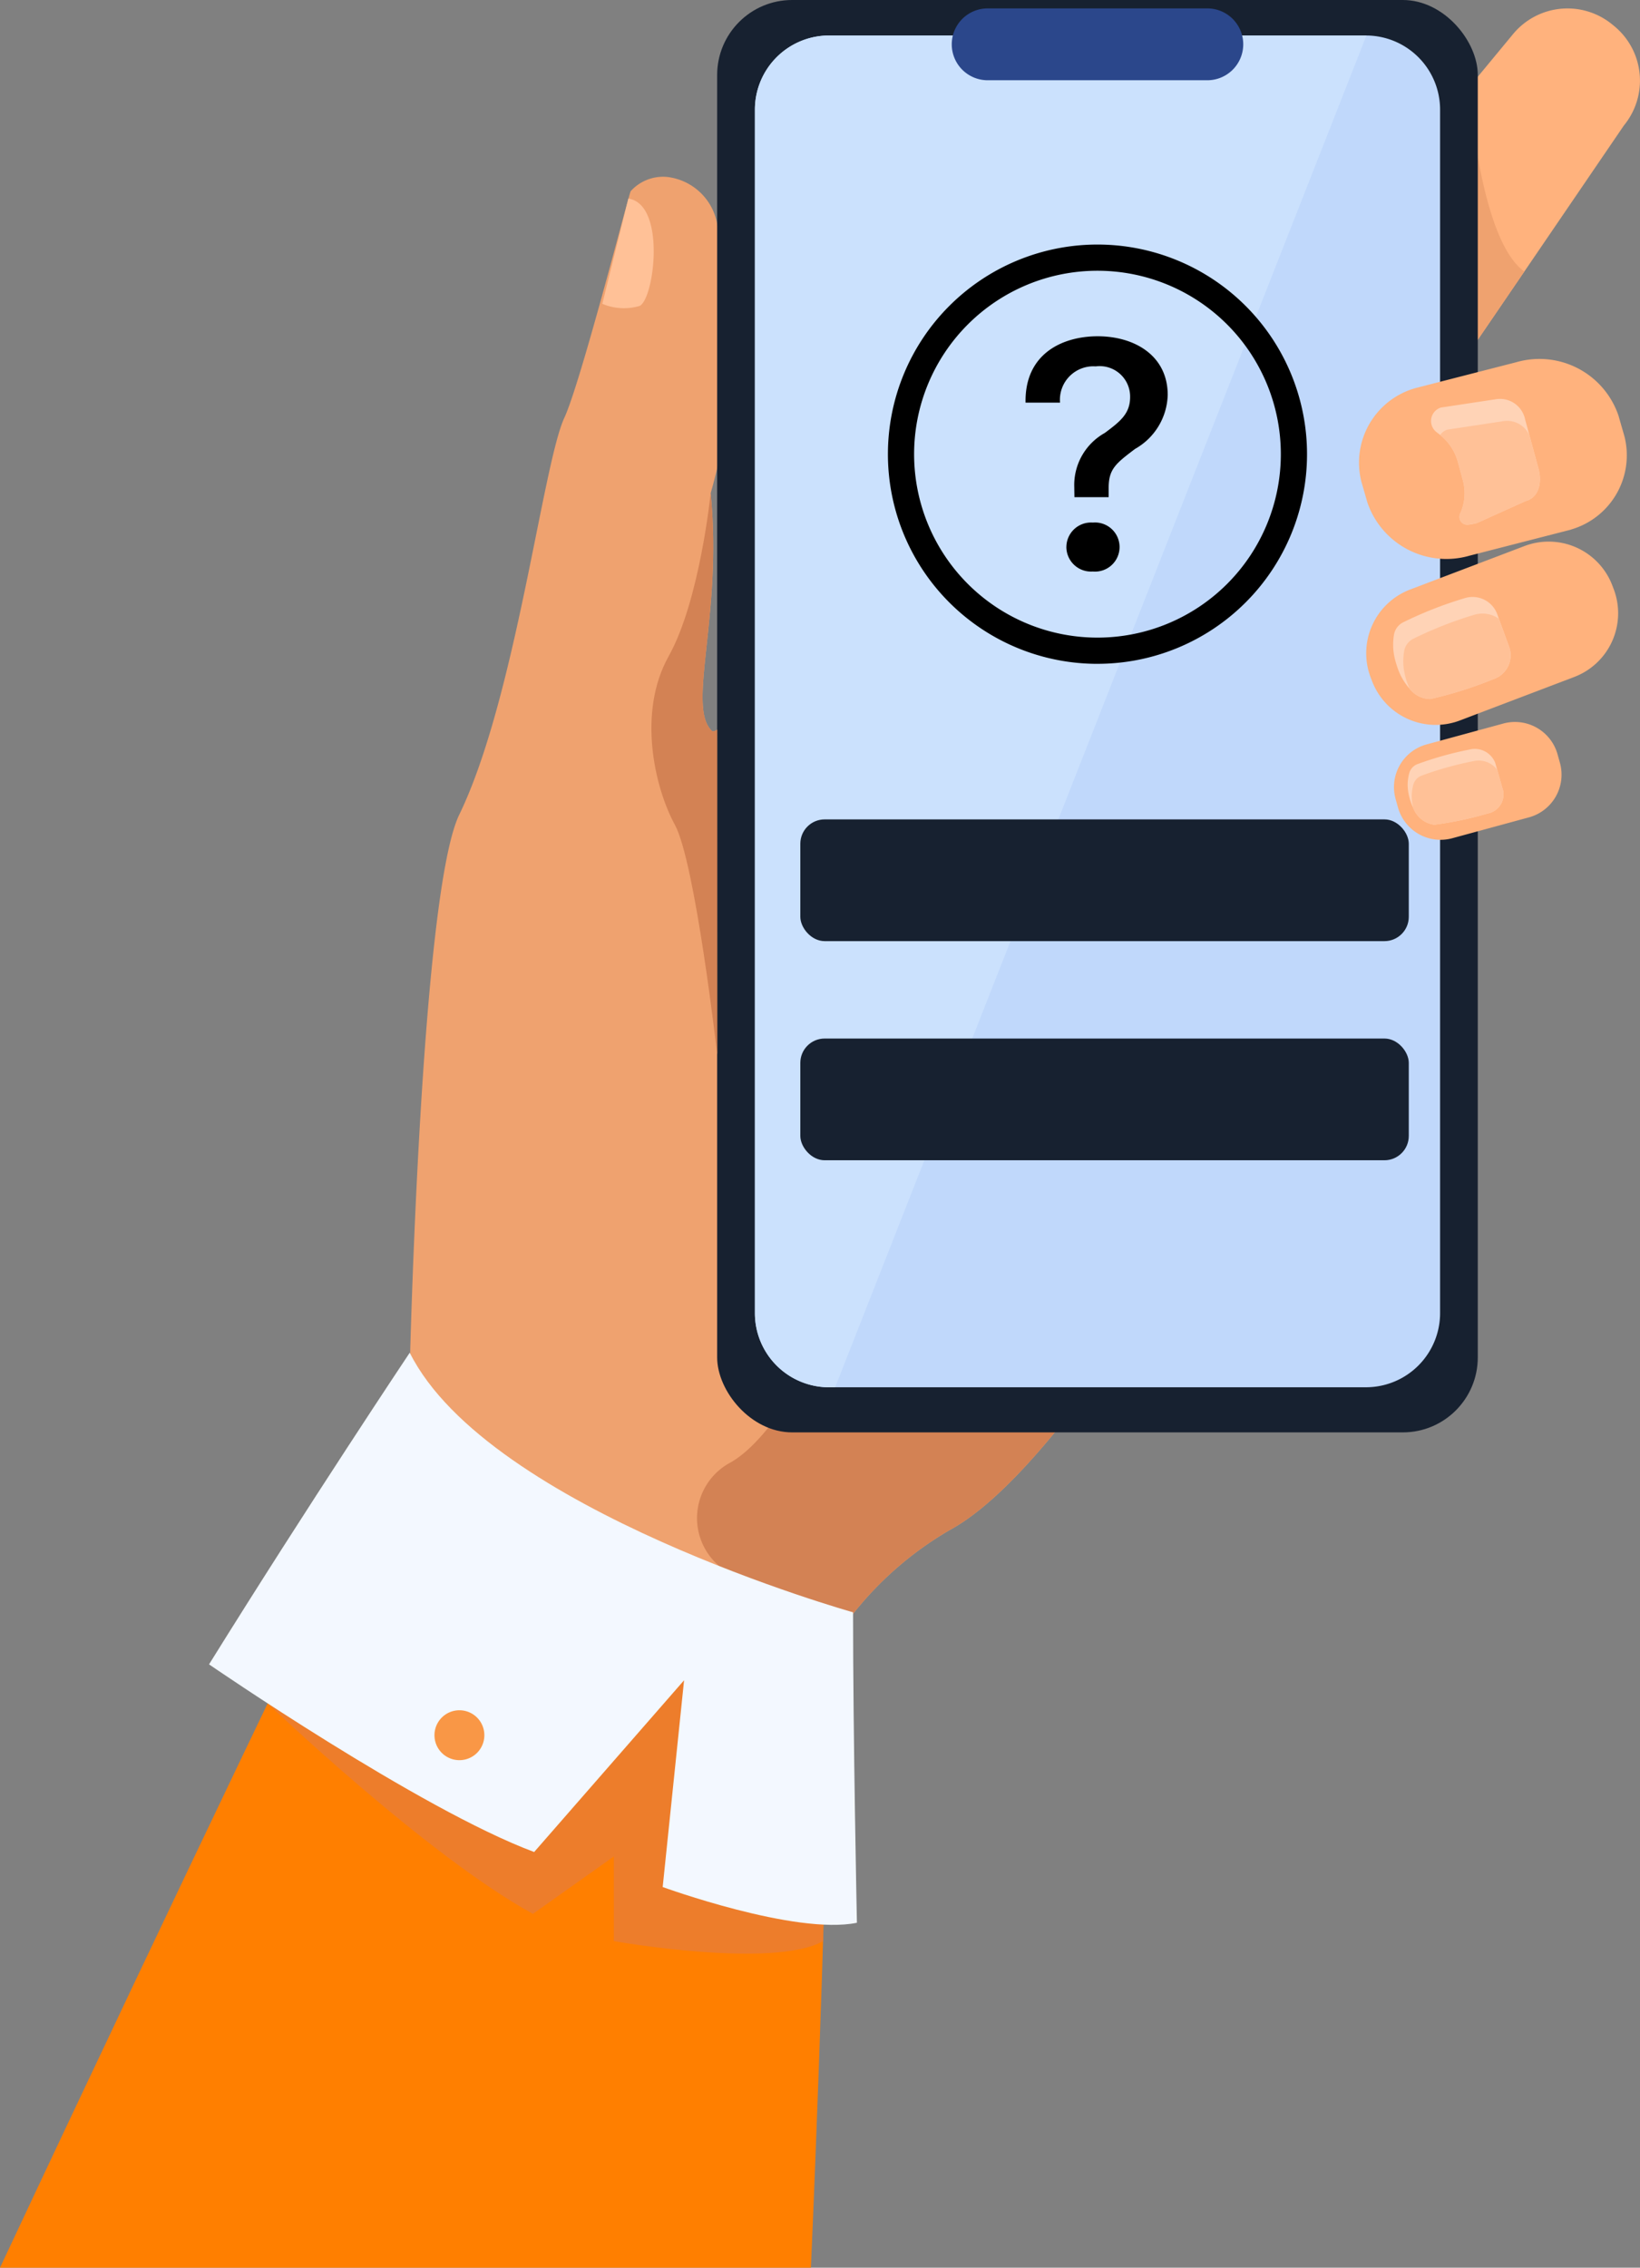 <svg xmlns="http://www.w3.org/2000/svg" width="67.383" height="93.138" viewBox="0 0 67.383 93.138">
  <rect x="0" y="0" width="67.383" height="93.138" fill="#808080" stroke="none"/>
  <g id="reset-password-feature" transform="translate(-399.782 -256.17)">
    <path id="Path_875" data-name="Path 875" d="M753.3,424.495a142.267,142.267,0,0,1-10.253,17.2c-2.056,2.8-4.124,5.091-5.89,6.049a14.075,14.075,0,0,0-4.4,4.006,32.142,32.142,0,0,0-4.582,9.407l-13.212-19.988s.451-19.538,2.037-22.806c2.312-4.763,3.429-14.386,4.317-16.3.659-1.421,2.541-8.762,2.721-9.3a1.793,1.793,0,0,1,1.518-.588,2.366,2.366,0,0,1,2.04,1.927,21.955,21.955,0,0,1-.268,11.063c.5,5.034-1,8.771.051,9.761.039.037.112.019.215-.046,1.821-1.169,13.126-17.65,14.518-18.006C743.581,396.494,753.3,424.495,753.3,424.495Z" transform="translate(-298.347 -128.736)" fill="#efa26f"/>
    <path id="Path_876" data-name="Path 876" d="M433.8,1448.948s-.18,8.882-.7,20.845H399.782c7.618-16.244,14.24-29.916,14.24-29.916S433,1440.456,433.8,1448.948Z" transform="translate(0 -1120.484)" fill="#ff7f00"/>
    <path id="Path_877" data-name="Path 877" d="M1415.735,267.432l-4.091,6-4.015,5.886a.919.919,0,0,1-.835.368c-.964-.091-2.156-1.481-3.084-2.25l-.094-.077a2.9,2.9,0,0,1-.385-4.069l6.136-7.418h0l1.82-2.2a2.9,2.9,0,0,1,4.069-.385l.094.077A2.9,2.9,0,0,1,1415.735,267.432Z" transform="translate(-949.23 -6.111)" fill="#ffb27d"/>
    <path id="Path_878" data-name="Path 878" d="M1486.493,330.943l-4.015,5.886a.919.919,0,0,1-.835.369l2.573-13.814C1484.223,323.46,1484.66,329.659,1486.493,330.943Z" transform="translate(-1024.08 -63.623)" fill="#efa26f"/>
    <path id="Path_879" data-name="Path 879" d="M952.248,1297.613c-2.056,2.8-4.124,5.092-5.89,6.049a14.078,14.078,0,0,0-4.4,4.006c-1.392-.649-2.98-1.411-4.531-2.165a2.584,2.584,0,0,1-.111-4.595l.053-.03c1.734-.992,3.511-4.5,3.511-4.5Z" transform="translate(-507.547 -984.656)" fill="#d38254"/>
    <path id="Path_880" data-name="Path 880" d="M864.182,408.874l-1.07,4.322a2.271,2.271,0,0,0,1.537.086C865.249,412.984,865.739,409.107,864.182,408.874Z" transform="translate(-438.583 -144.548)" fill="#ffc197"/>
    <g id="Group_858" data-name="Group 858" transform="translate(429.248 256.17)">
      <rect id="Rectangle_103" data-name="Rectangle 103" width="31.252" height="58.83" rx="3.08" transform="translate(0 0)" fill="#172130"/>
      <g id="Group_857" data-name="Group 857" transform="translate(1.549 1.458)">
        <path id="Path_881" data-name="Path 881" d="M1008.641,286.519v49.423a3.046,3.046,0,0,1-3.026,3.048h-22.1a3.046,3.046,0,0,1-3.025-3.048V286.519a3.046,3.046,0,0,1,3.025-3.048h22.1A3.046,3.046,0,0,1,1008.641,286.519Z" transform="translate(-980.487 -283.471)" fill="#c0d8fb"/>
        <path id="Path_882" data-name="Path 882" d="M1005.615,283.471l-21.829,55.52h-.273a3.046,3.046,0,0,1-3.025-3.048V286.519a3.046,3.046,0,0,1,3.025-3.048Z" transform="translate(-980.487 -283.471)" fill="#cbe1fd"/>
      </g>
      <path id="Rectangle_104" data-name="Rectangle 104" d="M1.476,0H10.5a1.476,1.476,0,0,1,1.476,1.476v0A1.476,1.476,0,0,1,10.5,2.951H1.476A1.476,1.476,0,0,1,0,1.476v0A1.476,1.476,0,0,1,1.476,0Z" transform="translate(9.639 0.345)" fill="#2b478b"/>
      <g id="question-circle" transform="translate(7.016 10.044)">
        <path id="Path_896" data-name="Path 896" d="M8.61,16.144A7.534,7.534,0,1,0,1.076,8.61,7.534,7.534,0,0,0,8.61,16.144Zm0,1.076A8.61,8.61,0,1,0,0,8.61,8.61,8.61,0,0,0,8.61,17.221Z" fill-rule="evenodd"/>
        <path id="Path_897" data-name="Path 897" d="M11.813,10.6h1.421A1.374,1.374,0,0,1,14.7,9.112a1.25,1.25,0,0,1,1.413,1.257c0,.684-.4,1-1.039,1.476a2.452,2.452,0,0,0-1.257,2.139l.008.5h1.407V14.1c0-.773.294-1,1.087-1.6a2.627,2.627,0,0,0,1.339-2.213c0-1.626-1.373-2.412-2.877-2.412-1.427,0-3,.7-2.964,2.726Zm1.681,5.937a1.014,1.014,0,0,0,1.087,1,1.009,1.009,0,1,0,0-2.01,1.012,1.012,0,0,0-1.086,1.012Z" transform="translate(-6.162 -4.108)"/>
      </g>
      <rect id="Rectangle_105" data-name="Rectangle 105" width="25" height="5" rx="1" transform="translate(3.417 33.654)" fill="#172130"/>
      <rect id="Rectangle_106" data-name="Rectangle 106" width="25" height="5" rx="1" transform="translate(3.417 42.654)" fill="#172130"/>
    </g>
    <g id="Group_859" data-name="Group 859" transform="translate(455.91 278.408)">
      <path id="Path_883" data-name="Path 883" d="M1459.227,678.1l-.61.232-4.1,1.559a2.61,2.61,0,0,1-.291.092,2.8,2.8,0,0,1-3.313-1.712l-.06-.158a2.8,2.8,0,0,1,1.619-3.6l3.825-1.453.278-.106.61-.232a2.8,2.8,0,0,1,3.6,1.619l.06.158A2.8,2.8,0,0,1,1459.227,678.1Z" transform="translate(-1450.668 -672.536)" fill="#ffb27d"/>
      <path id="Path_884" data-name="Path 884" d="M1475.614,718.691a16.361,16.361,0,0,1-2.587.815,1.093,1.093,0,0,1-.856-.428,2.532,2.532,0,0,1-.516-.931,2.951,2.951,0,0,1-.14-.594,2.514,2.514,0,0,1,.022-.706.705.705,0,0,1,.391-.5l0,0a16.185,16.185,0,0,1,2.488-.976,1.081,1.081,0,0,1,1.341.6l.086.235.44,1.206A1.033,1.033,0,0,1,1475.614,718.691Z" transform="translate(-1470.387 -713.034)" fill="#ffd3b6"/>
      <path id="Path_885" data-name="Path 885" d="M1483.057,730.65a16.355,16.355,0,0,1-2.587.815,1.092,1.092,0,0,1-.856-.428c-.034-.08-.066-.165-.1-.256a2.969,2.969,0,0,1-.14-.594,2.5,2.5,0,0,1,.023-.706.705.705,0,0,1,.391-.5h0a16.168,16.168,0,0,1,2.488-.976,1.179,1.179,0,0,1,1.007.16l.44,1.206A1.033,1.033,0,0,1,1483.057,730.65Z" transform="translate(-1477.83 -724.993)" fill="#ffc197"/>
    </g>
    <g id="Group_860" data-name="Group 860" transform="translate(457.058 285.822)">
      <path id="Path_886" data-name="Path 886" d="M1477.715,815.263l-3.164.861a1.817,1.817,0,0,1-2.224-1.272l-.1-.358a1.817,1.817,0,0,1,1.272-2.224l3.164-.861a1.817,1.817,0,0,1,2.224,1.272l.1.358A1.817,1.817,0,0,1,1477.715,815.263Z" transform="translate(-1472.166 -811.346)" fill="#ffb27d"/>
      <path id="Path_887" data-name="Path 887" d="M1485.919,834.853a14.276,14.276,0,0,1-2.182.459,1.066,1.066,0,0,1-.863-.685,2.14,2.14,0,0,1-.162-.446,2.113,2.113,0,0,1-.07-.465,1.814,1.814,0,0,1,.07-.541.561.561,0,0,1,.358-.362h0a14.141,14.141,0,0,1,2.113-.589.9.9,0,0,1,1.056.547l.082.285.244.856A.8.8,0,0,1,1485.919,834.853Z" transform="translate(-1482.081 -831.091)" fill="#ffd3b6"/>
      <path id="Path_888" data-name="Path 888" d="M1488.91,843.278a14.291,14.291,0,0,1-2.182.459,1.066,1.066,0,0,1-.863-.685,2.013,2.013,0,0,1-.064-.437,1.813,1.813,0,0,1,.07-.542.562.562,0,0,1,.358-.361h0a14.054,14.054,0,0,1,2.113-.589.955.955,0,0,1,.969.356l.244.856A.8.8,0,0,1,1488.91,843.278Z" transform="translate(-1485.072 -839.516)" fill="#ffc197"/>
    </g>
    <path id="Path_889" data-name="Path 889" d="M605.655,1407.913s6.512,6.237,10.9,8.645l3.324-2.358v3.478s6.537,1.156,8.6,0v-9.484l-18.36-9.2Z" transform="translate(-194.877 -1081.782)" fill="#ed7d2b"/>
    <path id="Path_890" data-name="Path 890" d="M568.831,1296.384s-4.135,6.187-8.246,12.8c0,0,8.662,5.959,13.358,7.707l6.16-7.054-.879,8.492s5.451,1.987,7.98,1.468c0,0-.16-7.7-.158-12.751C587.046,1307.046,572.06,1302.846,568.831,1296.384Z" transform="translate(-152.214 -984.656)" fill="#f3f8ff"/>
    <path id="Path_891" data-name="Path 891" d="M734.013,1572.336a1.025,1.025,0,1,1,1.016,1.035A1.025,1.025,0,0,1,734.013,1572.336Z" transform="translate(-316.38 -1244.908)" fill="#f99746"/>
    <g id="Group_861" data-name="Group 861" transform="translate(455.601 270.929)">
      <path id="Path_892" data-name="Path 892" d="M1453.651,539.488l-.068.023-4.148,1.065a3.429,3.429,0,0,1-4.191-2.193l-.247-.858a3.18,3.18,0,0,1,2.226-3.834l1.369-.352,2.779-.713a3.429,3.429,0,0,1,4.191,2.193l.247.858A3.174,3.174,0,0,1,1453.651,539.488Z" transform="translate(-1444.883 -532.51)" fill="#ffb27d"/>
      <path id="Path_893" data-name="Path 893" d="M1504.485,566.964l-2.015.908-.013,0a2.145,2.145,0,0,1-.244.05c-.034.005-.068.009-.1.013a.27.27,0,0,1-.043,0,.321.321,0,0,1-.278-.453,2,2,0,0,0,.114-1.366l-.048-.176a.011.011,0,0,0,0-.005l-.156-.572a2.146,2.146,0,0,0-.73-1.114c-.041-.034-.084-.065-.127-.1a.579.579,0,0,1,.169-1.03l.013,0,2.211-.334a1.053,1.053,0,0,1,1.223.819l.177.652.378,1.39C1505.162,566.2,1505.032,566.816,1504.485,566.964Z" transform="translate(-1497.619 -561.143)" fill="#ffd3b6"/>
      <path id="Path_894" data-name="Path 894" d="M1511.129,582.912l-2.015.908-.013,0c-.047.009-.2.034-.388.064a.321.321,0,0,1-.278-.453,2,2,0,0,0,.114-1.366l-.048-.175a.012.012,0,0,0,0-.005l-.156-.572a2.146,2.146,0,0,0-.73-1.114.562.562,0,0,1,.317-.226l.013,0,2.212-.335a1.006,1.006,0,0,1,1.125.571l.378,1.39C1511.806,582.145,1511.676,582.764,1511.129,582.912Z" transform="translate(-1504.263 -577.091)" fill="#ffc197"/>
    </g>
    <path id="Path_895" data-name="Path 895" d="M903.6,658.442s-.9-7.9-1.74-9.439-1.541-4.625-.257-6.917,1.728-6.7,1.728-6.7c.5,5.034-1,8.771.051,9.761.039.037.112.019.215-.046Z" transform="translate(-474.35 -358.959)" fill="#d38254"/>
  </g>
</svg>
